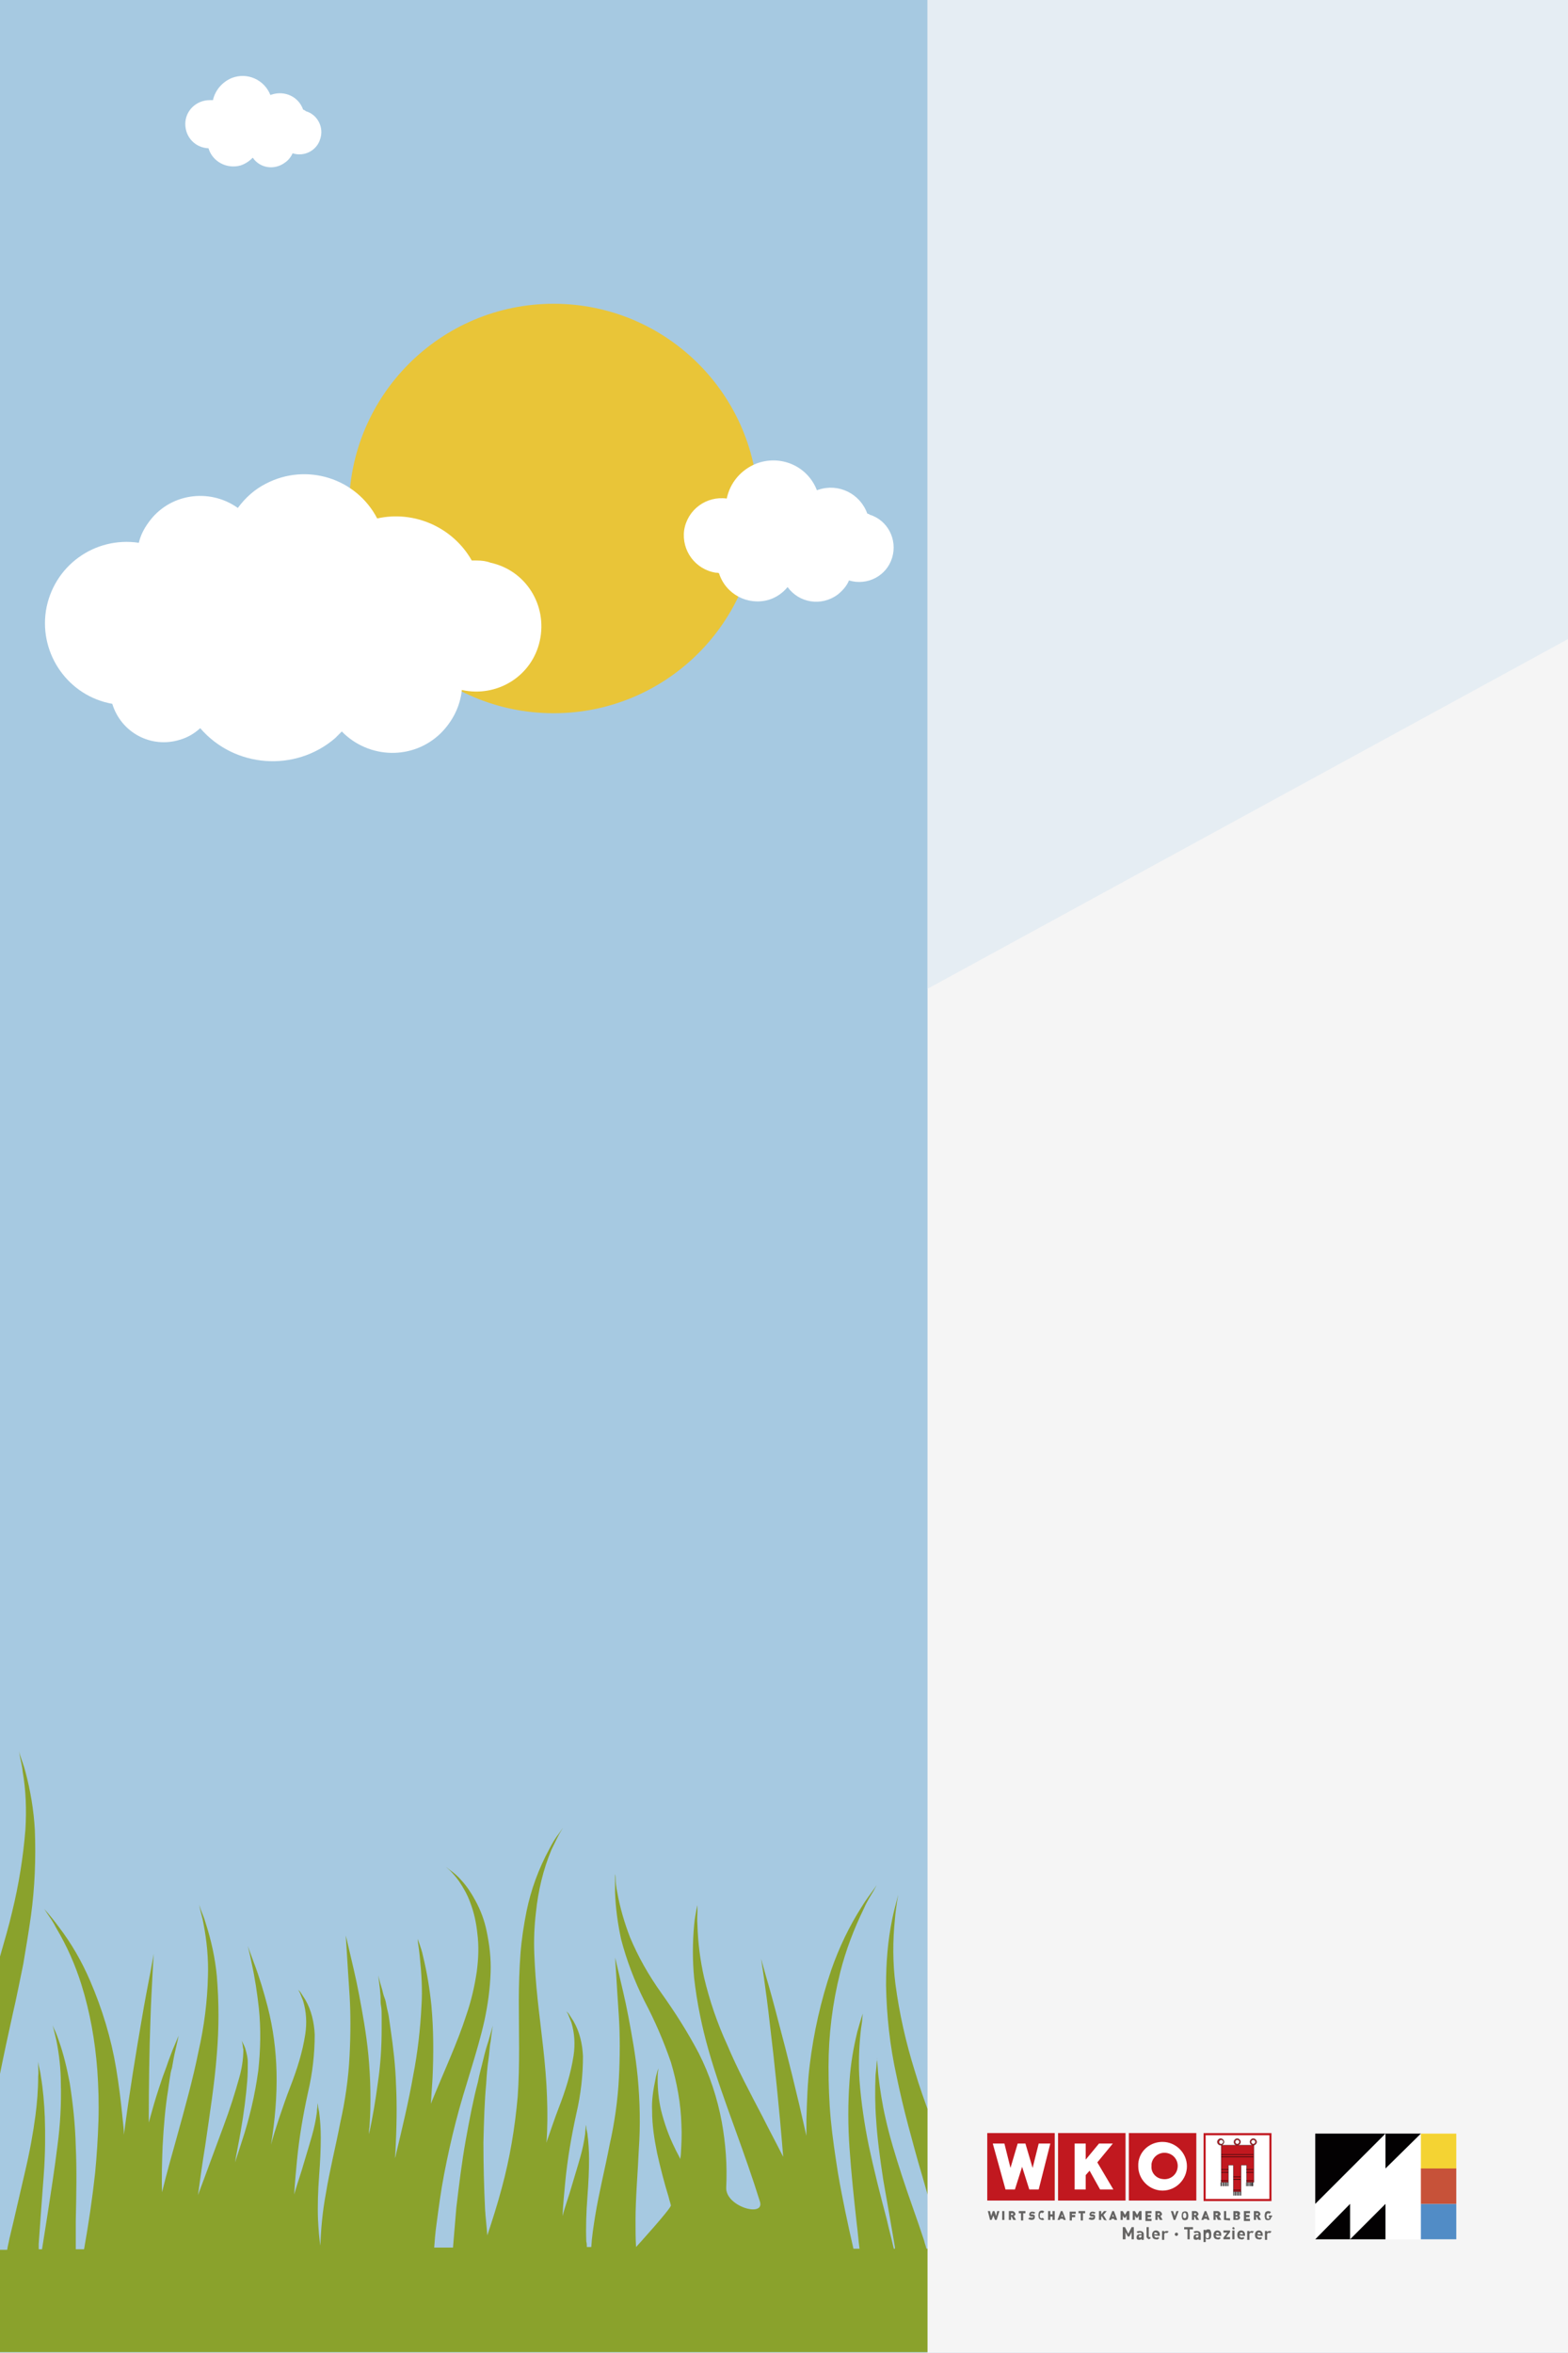 <?xml version="1.0" encoding="utf-8"?>
<!-- Generator: Adobe Illustrator 24.1.0, SVG Export Plug-In . SVG Version: 6.00 Build 0)  -->
<svg version="1.1" id="Ebene_1" xmlns="http://www.w3.org/2000/svg" xmlns:xlink="http://www.w3.org/1999/xlink" x="0px" y="0px"
	 viewBox="0 0 283.5 425.2" style="enable-background:new 0 0 283.5 425.2;" xml:space="preserve">
<style type="text/css">
	.st0{fill:#A6C9E1;}
	.st1{fill:#8AA22C;}
	.st2{fill:#F5F5F5;}
	.st3{fill:#E5EDF3;}
	.st4{fill:#E9C538;}
	.st5{fill:#FFFFFF;}
	.st6{fill:#C1181F;}
	.st7{fill:#C1181F;stroke:#C1181F;stroke-width:0.214;stroke-miterlimit:3.864;}
	.st8{fill:#FFFFFF;stroke:#C1181F;stroke-width:0.383;stroke-miterlimit:3.864;}
	.st9{fill:#030102;}
	.st10{fill:none;stroke:#FFFFFF;stroke-width:4.800000e-02;stroke-miterlimit:3.864;}
	.st11{fill:#C1181F;stroke:#030102;stroke-width:4.800000e-02;stroke-miterlimit:3.864;}
	.st12{fill:#FFFFFF;stroke:#030102;stroke-width:4.800000e-02;stroke-miterlimit:3.864;}
	.st13{fill:none;stroke:#030102;stroke-width:8.400000e-02;stroke-miterlimit:3.864;}
	.st14{fill:#656463;}
	.st15{fill:#518CC6;}
	.st16{fill:#F4D333;}
	.st17{fill:#C75239;}
</style>
<g>
	<rect y="0" class="st0" width="283.5" height="425.2"/>
	<g>
		<path class="st1" d="M2.2,345.5c-0.6,2.6-1.4,5.3-2.2,8.1v21.2c0.7-3.5,1.5-7.2,2.3-10.8c0.7-3,1.3-6.1,1.9-9c0.5-3,1-5.9,1.4-8.8
			c0.7-5.1,0.9-10.3,0.7-15.5c-0.2-3.6-0.8-7.1-1.7-10.5c-0.3-1.2-0.7-2.1-0.9-2.8l-0.3-1c0,0,0.1,0.3,0.2,1s0.4,1.6,0.5,2.8
			c0.6,3.4,0.7,6.9,0.5,10.4C4.2,335.6,3.4,340.6,2.2,345.5z"/>
		<path class="st1" d="M195.9,352.7c-1.1,0.3-2.2,0.8-3.3,1.4c-1.6,0.8-3.1,1.9-4.4,3.1c-1.7,1.5-3.1,3.3-4.3,5.2
			c-2.7,4.2-4.2,9.7-5,15.2c-0.3,2-0.5,4-0.7,5.9c0-0.2-0.1-0.3-0.1-0.5c-1.7-6.5-3.5-12.9-4.5-19.2c-0.5-3-0.7-6.1-0.7-9.2
			c0-2.8,0.3-5.6,0.9-8.4c0.5-2.4,1.3-4.7,2.3-7c0.8-1.8,1.8-3.5,2.9-5.1c0.8-1,1.6-2,2.5-3l1-1l-1.1,0.9c-1,0.9-1.9,1.8-2.7,2.8
			c-1.3,1.5-2.4,3.2-3.4,4.9c-1.3,2.2-2.3,4.6-3,7c-0.9,2.8-1.5,5.7-1.8,8.7c-0.3,3.2-0.4,6.5-0.2,9.7c0.4,6.6,1.6,13.4,2.6,19.9
			c0.8,4.9,1.4,9.9,1.9,14.7c-1-2.5-2-5-3.1-7.5c-1.2-2.9-2.3-5.7-3.4-8.5c-1.1-2.8-2.1-5.7-2.9-8.4c-1.6-5.1-2.8-10.4-3.5-15.7
			c-0.5-3.9-0.5-7.8-0.1-11.7c0.1-1.4,0.3-2.5,0.4-3.3l0.2-1.2c0,0-0.1,0.4-0.3,1.2c-0.2,0.8-0.5,1.8-0.8,3.3
			c-0.8,3.9-1.1,7.9-1.1,11.9c0.1,5.5,0.7,11,1.9,16.4c0.6,2.9,1.3,5.9,2.1,8.9c0.8,3,1.6,6,2.5,9c1.3,4.5,2.6,9,3.7,13.3h-2.9
			c-0.1-0.5-0.3-0.9-0.4-1.4c-1.3-4-2.8-8-4-11.7s-2.3-7.3-3-10.5c-0.6-2.6-1-5.2-1.3-7.8c-0.1-1-0.1-1.7-0.2-2.3s0-0.8,0-0.8
			l-0.1,0.8c0,0.5-0.1,1.3-0.2,2.3c-0.1,2.7-0.1,5.4,0.1,8c0.2,3.3,0.7,7.1,1.3,11c0.7,3.9,1.4,8,2.1,12.1c0,0.1,0,0.2,0,0.3h-0.2
			c-0.4-1.8-0.9-3.6-1.3-5.4c-1.2-4.5-2.3-8.9-3.2-13.1c-0.8-3.9-1.4-7.9-1.7-11.9c-0.2-2.9-0.1-5.8,0.2-8.7
			c0.1-1.1,0.3-1.9,0.3-2.5l0.1-0.9l-0.3,0.9c-0.2,0.6-0.4,1.4-0.7,2.4c-0.7,2.9-1.2,5.8-1.4,8.8c-0.3,4.1-0.3,8.2,0,12.3
			c0.3,4.4,0.8,9.1,1.3,13.6c0.2,1.5,0.3,3,0.5,4.5h-1.1c-1-4.4-2-9-2.8-13.7c-0.5-3.2-1-6.5-1.3-9.7c-0.3-3.2-0.4-6.4-0.4-9.5
			c0-5.7,0.7-11.4,2.1-17c1-4,2.5-7.9,4.3-11.6c0.6-1.4,1.3-2.4,1.7-3.1l0.6-1.1l-0.7,1c-0.5,0.7-1.2,1.6-2,2.9
			c-2.3,3.6-4.1,7.4-5.5,11.4c-1.9,5.6-3.2,11.4-3.9,17.2c-0.4,3.2-0.5,6.5-0.6,9.9c0,1,0,1.9,0,2.9c-1.7-7.6-3.5-14.8-5-20.4
			c-0.9-3.5-1.7-6.4-2.3-8.4l-0.9-3.2c0,0,0.2,1.2,0.5,3.3s0.7,5,1.1,8.6c0.8,6.6,1.7,15.1,2.4,23.9c-1.2-2.4-2.5-4.8-3.7-7.2
			c-2.3-4.4-4.6-8.7-6.4-13c-1.8-3.9-3.2-8-4.2-12.2c-0.7-3.1-1.1-6.2-1.2-9.4c-0.1-1.2,0-2.1,0-2.7l0-1l-0.2,0.9
			c-0.1,0.6-0.3,1.5-0.4,2.7c-0.3,3.2-0.3,6.4,0,9.6c0.5,4.4,1.4,8.8,2.6,13c1.3,4.6,3,9.3,4.7,14s3.3,9.2,4.6,13.4
			c0.9,2.9-6.3,0.9-6.1-2.6c0.2-4-0.1-7.9-0.8-11.8c-0.8-4.3-2.2-8.6-4.2-12.5c-2-3.8-4.3-7.4-6.8-10.9c-2.2-3.1-4.1-6.4-5.6-10
			c-1-2.6-1.8-5.3-2.3-8.1c-0.2-1-0.3-1.8-0.3-2.4s-0.1-0.9-0.1-0.9s0,0.3,0,0.9s0,1.4,0,2.4c0.1,2.9,0.5,5.7,1.1,8.5
			c1,3.8,2.4,7.5,4.2,11.1c1.9,3.6,3.5,7.3,4.8,11.1c1.1,3.7,1.8,7.5,1.9,11.3c0.1,1.8,0,3.5-0.1,5.3c0,0.3-0.1,0.6-0.1,0.9
			c-0.3-0.7-0.7-1.3-1-2c-1.1-2.2-1.9-4.5-2.5-6.9c-0.4-1.8-0.6-3.7-0.6-5.5c0-0.5,0-1.1,0.1-1.6c0-0.4,0.1-0.6,0.1-0.6l-0.2,0.6
			c-0.1,0.4-0.3,0.9-0.4,1.6c-0.4,1.9-0.7,3.8-0.6,5.7c0,2.6,0.4,5.1,0.9,7.6c0.6,2.7,1.3,5.4,2.1,8c0.1,0.5,0.3,1,0.4,1.5
			c-0.2,0.8-6.3,7.5-6.3,7.5c-0.1-1.5-0.1-3.1-0.1-4.8c0-4,0.4-8.4,0.6-12.9c0.3-4.3,0.2-8.7-0.2-13c-0.4-4.1-1.1-7.8-1.7-11
			s-1.3-5.9-1.7-7.7s-0.7-2.9-0.7-2.9s0.1,1.1,0.2,3s0.3,4.6,0.5,7.8s0.2,7,0,10.9c-0.2,4.1-0.8,8.2-1.7,12.2
			c-0.8,4.2-1.9,8.5-2.6,12.8c-0.3,1.9-0.6,3.8-0.7,5.6h-0.8c0-0.3,0-0.7-0.1-1c-0.1-2.7,0-5.3,0.2-8c0.2-2.6,0.3-4.9,0.3-6.9
			c0-1.5-0.1-3.1-0.3-4.6c-0.1-0.5-0.2-0.9-0.2-1.2l-0.1-0.4l0,0.4c0,0.3-0.1,0.7-0.1,1.2c-0.2,1.5-0.5,2.9-0.9,4.3
			c-0.5,1.8-1.2,4-1.9,6.4c-0.4,1.3-0.9,2.7-1.3,4.2c0.1-2,0.3-4.1,0.5-6.2c0.4-4.1,1.1-8.2,2-12.3c0.8-3.4,1.2-6.9,1.2-10.4
			c-0.1-2.2-0.6-4.4-1.7-6.3c-0.3-0.5-0.6-0.9-0.9-1.4l-0.4-0.4l0.3,0.5c0.2,0.5,0.4,1,0.6,1.5c0.6,2,0.7,4,0.4,6
			c-0.5,3.3-1.5,6.4-2.7,9.5c-0.7,1.8-1.4,3.9-2.1,5.9c0,0.1-0.1,0.3-0.1,0.4c0.2-2.8,0.2-5.5,0.1-8.3c-0.2-6.1-1.1-12-1.7-17.7
			c-0.3-2.8-0.5-5.6-0.6-8.2c-0.1-2.5,0-5,0.3-7.5c0.4-3.9,1.3-7.7,2.8-11.3c0.5-1,1-2.1,1.5-3l0.6-1l-0.7,1
			c-0.7,0.9-1.3,1.9-1.8,2.9c-1.9,3.5-3.3,7.3-4.1,11.2c-0.5,2.5-0.9,5.1-1.1,7.7c-0.2,2.7-0.3,5.6-0.3,8.4c0,5.8,0.2,11.7-0.2,17.4
			c-0.5,5.6-1.4,11.1-2.9,16.6c-0.8,3-1.7,5.8-2.6,8.5c-0.1-1.6-0.3-3.1-0.4-4.7c-0.2-4.1-0.3-8.2-0.3-12.1
			c0.1-3.9,0.2-7.5,0.5-10.6c0.1-1.6,0.2-3,0.4-4.3s0.2-2.4,0.4-3.3c0.2-1.8,0.4-2.9,0.4-2.9l-0.8,2.8c-0.3,0.9-0.6,1.9-0.9,3.2
			s-0.7,2.6-1,4.2c-0.8,3-1.5,6.6-2.2,10.5c-0.7,3.9-1.2,8-1.7,12.2c-0.2,2.4-0.4,4.8-0.6,7.2h-3.4c0.1-1.3,0.2-2.7,0.4-4.1
			c0.4-3,0.8-6.1,1.4-9.2c0.6-3.1,1.3-6.3,2.1-9.4c1.6-6.3,3.9-12.5,5.2-18.4c0.6-2.8,1-5.7,1.1-8.6c0.1-2.5-0.2-5-0.7-7.4
			c-0.4-2-1.1-3.9-2.1-5.7c-0.7-1.3-1.5-2.5-2.5-3.6c-0.6-0.7-1.3-1.3-2-1.8l-0.8-0.6l0.7,0.6c0.6,0.6,1.2,1.3,1.7,2
			c0.8,1.2,1.5,2.4,2,3.8c0.7,1.8,1.1,3.7,1.3,5.6c0.3,2.3,0.2,4.6-0.1,6.9c-0.4,2.7-1,5.3-1.9,7.9c-1.6,5-4.1,10.3-6.4,16
			c0.1-1.6,0.2-3.1,0.3-4.6c0.2-4.4,0.2-8.7-0.2-13.1c-0.3-3-0.8-6-1.5-8.9c-0.2-1-0.5-1.8-0.7-2.4l-0.3-0.8l0.1,0.9
			c0.1,0.6,0.2,1.4,0.3,2.4c0.3,2.9,0.5,5.9,0.3,8.8c-0.2,4.2-0.7,8.5-1.5,12.6c-0.8,4.6-2,9.6-3.2,14.6c0,0.1-0.1,0.2-0.1,0.4
			c0-0.4,0.1-0.9,0.1-1.3c0.2-4.1,0.3-8.2,0.1-12c-0.1-3.4-0.5-6.8-1-10.2l-0.3-2.1c-0.1-0.7-0.3-1.3-0.4-1.9
			c-0.1-0.6-0.2-1.1-0.4-1.6s-0.3-1-0.4-1.4c-0.5-1.6-0.7-2.6-0.7-2.6s0.1,1,0.3,2.6c0,0.4,0.1,0.9,0.1,1.4s0,1.1,0.1,1.6
			s0.1,1.2,0.1,1.9c0,0.7,0,1.4,0,2.1c0,3.3-0.2,6.6-0.7,9.9c-0.4,3-0.9,6.1-1.6,9.2c0-0.4,0-0.8,0.1-1.3c0.3-4.3,0.2-8.7-0.2-13
			c-0.4-4.1-1.1-7.8-1.7-11s-1.3-5.9-1.7-7.7s-0.7-2.9-0.7-2.9s0.1,1.1,0.2,3s0.3,4.6,0.5,7.8s0.2,6.9,0,10.9
			c-0.2,4.1-0.8,8.2-1.7,12.2c-0.8,4.2-1.9,8.5-2.6,12.8c-0.6,3.2-0.9,6.5-1,9.8H58c-0.3-1.7-0.4-3.4-0.5-5.1c-0.1-2.7,0-5.3,0.2-8
			c0.2-2.6,0.3-4.9,0.3-6.9c0-1.5-0.1-3.1-0.3-4.6c-0.1-0.5-0.2-0.9-0.2-1.2l-0.1-0.4l0,0.4c0,0.3-0.1,0.7-0.1,1.2
			c-0.2,1.5-0.5,2.9-0.9,4.3c-0.5,1.8-1.2,4-1.9,6.4c-0.4,1.3-0.9,2.7-1.3,4.2c0.1-2,0.3-4.1,0.5-6.2c0.4-4.1,1.1-8.2,2-12.3
			c0.8-3.4,1.2-6.9,1.2-10.4c-0.1-2.2-0.6-4.4-1.7-6.3c-0.3-0.5-0.6-0.9-0.9-1.4l-0.4-0.4l0.3,0.5c0.2,0.5,0.4,1,0.6,1.5
			c0.6,2,0.7,4,0.4,6c-0.5,3.3-1.5,6.4-2.7,9.5c-0.7,1.8-1.4,3.8-2.1,5.9c-0.5,1.5-1,3.1-1.4,4.6c0.7-4.3,1.1-8.7,1-13.1
			c-0.1-4-0.6-7.9-1.6-11.8c-0.7-2.7-1.5-5.4-2.5-8c-0.7-1.9-1.1-3-1.1-3s0.3,1.1,0.7,3.1c0.6,2.7,1,5.4,1.3,8.1
			c0.4,3.8,0.3,7.6-0.1,11.3c-0.6,4.4-1.6,8.7-3,12.9c-0.4,1.2-0.8,2.5-1.2,3.7c0.3-1.9,0.7-3.7,1-5.5c0.6-3.4,1-6.6,1.2-9.2
			c0.1-1.1,0.1-2.3,0.1-3.4c0-0.8-0.2-1.6-0.4-2.3c-0.1-0.4-0.3-0.8-0.5-1.2c-0.1-0.2-0.2-0.4-0.2-0.4l0.1,0.4
			c0.1,0.4,0.1,0.8,0.2,1.2c0,1.8-0.3,3.6-0.8,5.3c-0.7,2.5-1.6,5.4-2.8,8.6s-2.4,6.5-3.7,10c-0.3,0.8-0.6,1.6-0.9,2.4
			c0.4-2.9,0.8-5.9,1.3-8.9c0.8-5.6,1.7-11.2,2.1-16.5c0.4-4.7,0.4-9.5,0-14.2c-0.3-3.2-1-6.4-2-9.5c-0.3-1.1-0.7-1.9-0.9-2.5
			l-0.3-0.9l0.2,0.9c0.1,0.6,0.4,1.4,0.6,2.6c0.6,3.1,0.9,6.3,0.8,9.4c-0.1,4.6-0.7,9.2-1.7,13.6c-1,5-2.5,10.4-4,15.8
			c-0.9,3.2-1.8,6.4-2.6,9.7c-0.1-2.8,0-5.6,0.1-8.3c0.2-3.7,0.5-7.2,1-10.2c0.1-0.7,0.2-1.5,0.3-2.1c0.1-0.7,0.2-1.3,0.4-1.9
			c0.2-1.2,0.4-2.3,0.6-3.1c0.4-1.7,0.6-2.7,0.6-2.7l-1.1,2.6c-0.3,0.8-0.7,1.8-1.1,3l-0.7,1.9l-0.7,2.1c-0.6,1.8-1.2,3.9-1.8,6.1
			c0-6.8,0.1-13.2,0.3-18.4c0.1-3.6,0.3-6.7,0.4-8.8s0.2-3.3,0.2-3.3l-0.6,3.3c-0.4,2.1-1,5.1-1.6,8.7c-1,5.8-2.2,13.1-3.2,20.7
			c0-0.9-0.1-1.7-0.2-2.6c-0.3-3.2-0.7-6.4-1.2-9.4c-0.9-5.4-2.5-10.7-4.7-15.8c-1.5-3.5-3.4-6.8-5.7-9.8c-0.8-1.1-1.5-1.9-1.9-2.4
			l-0.7-0.8l0.6,0.9c0.4,0.6,1,1.4,1.6,2.6c1.9,3.2,3.4,6.6,4.5,10.1c1.6,5.1,2.5,10.3,2.9,15.6c0.2,2.9,0.3,6,0.2,9.1
			c-0.1,3.1-0.3,6.3-0.6,9.4c-0.5,4.6-1.2,9.3-2,13.8h-1.5c0-1.7,0-3.4,0-5.1c0.1-4.6,0.2-9.2,0-13.5c-0.1-3.9-0.5-7.7-1.1-11.5
			c-0.5-2.6-1.1-5.2-2-7.7c-0.3-0.9-0.6-1.6-0.8-2l-0.3-0.7c0,0,0.1,0.3,0.2,0.7s0.3,1.2,0.5,2.1c0.5,2.5,0.8,5.1,0.8,7.7
			c0.1,3.7-0.1,7.5-0.6,11.2c-0.5,4.1-1.2,8.6-1.9,13.1c-0.3,1.9-0.6,3.8-0.9,5.7H7c0-0.3,0-0.7,0-1c0.3-4.2,0.6-8.4,0.9-12.3
			s0.3-7.6,0.2-10.6c-0.1-2.4-0.3-4.9-0.7-7.3c-0.1-0.9-0.3-1.5-0.4-2l-0.1-0.7c0,0,0,0.2,0,0.7s0.1,1.1,0,2c0,2.4-0.2,4.8-0.5,7.1
			c-0.4,3-1,6.4-1.9,10.2c-0.9,3.8-1.8,7.9-2.8,12c-0.1,0.6-0.3,1.3-0.4,2H0v18.5h183.4c-0.1-12.6-0.3-25.2-0.6-30.1
			c-0.4-5.7-0.7-11.3-0.5-16.7c0.1-2.6,0.3-5.2,0.8-7.8c0.5-2.4,1.2-4.7,2.3-6.9c0.9-1.9,2.1-3.7,3.6-5.4c1.2-1.3,2.5-2.4,3.9-3.4
			c1-0.6,2-1.2,3.1-1.6l1.2-0.4L195.9,352.7z"/>
	</g>
	<rect x="167.7" y="0" class="st2" width="115.8" height="425.2"/>
	<polygon class="st3" points="167.7,178.7 283.5,115.5 283.5,0 167.7,0 	"/>
	<circle class="st4" cx="100.1" cy="91.9" r="37"/>
	<path class="st5" d="M86.2,101.3c-0.3,0-0.6,0-0.9,0c-3.4-6-10.4-9.1-17.1-7.6c-3.8-7.3-12.8-10.1-20.1-6.3c-2,1-3.7,2.5-5.1,4.4
		c-5.2-3.7-12.5-2.6-16.2,2.7c-0.8,1.1-1.4,2.3-1.7,3.6c-8-1.2-15.5,4.2-16.8,12.3c-1.2,7.9,4.1,15.4,12,16.8
		c1.6,5.2,7,8.1,12.2,6.5c1.4-0.4,2.6-1.1,3.7-2.1c6.2,7.2,17.2,8,24.4,1.8c0.4-0.4,0.8-0.8,1.2-1.2c4.9,5,12.9,5.2,17.9,0.3
		c2.1-2.1,3.5-4.8,3.8-7.8c6.4,1.4,12.7-2.5,14.1-8.9s-2.5-12.7-8.9-14.1C87.9,101.4,87.1,101.3,86.2,101.3L86.2,101.3z"/>
	<g>
		<path class="st6" d="M204.1,385.5h12.2v12.2h-12.2V385.5z M191.3,385.5h12.2v12.2h-12.2L191.3,385.5L191.3,385.5z"/>
		<path class="st5" d="M201.3,395.7l-2.9-4.9l2.8-3.4h-2.5l-2.4,2.9v-2.9h-2v8.3h2v-2.6l0.7-0.8l1.9,3.4L201.3,395.7z"/>
		<path class="st6" d="M178.5,385.5h12.2v12.2h-12.2V385.5z"/>
		<path class="st5" d="M189.9,387.4h-2.1l-1.1,4.4l-1.3-4.4h-1.4l-1.3,4.4l-1.1-4.4h-2.1l2.3,8.3h1.7l1.3-4.1l1.3,4.1h1.7
			L189.9,387.4L189.9,387.4z M210.2,387.1c2.4,0,4.4,2,4.4,4.4c0,2.4-2,4.4-4.4,4.4c-2.4,0-4.4-2-4.4-4.4c0,0,0,0,0,0
			c-0.1-2.4,1.8-4.3,4.2-4.4C210.1,387.1,210.2,387.1,210.2,387.1L210.2,387.1z M210.2,393.7c1.2,0.2,2.4-0.6,2.6-1.9
			c0.2-1.2-0.6-2.4-1.9-2.6c-1.2-0.2-2.4,0.6-2.6,1.9c0,0.1,0,0.2,0,0.4C208.2,392.6,209.1,393.6,210.2,393.7
			C210.2,393.7,210.2,393.7,210.2,393.7z"/>
		<path class="st7" d="M210.2,393.7c1.2,0.2,2.4-0.6,2.6-1.9c0.2-1.2-0.6-2.4-1.9-2.6c-1.2-0.2-2.4,0.6-2.6,1.9c0,0.1,0,0.2,0,0.4
			C208.2,392.6,209.1,393.6,210.2,393.7C210.2,393.7,210.2,393.7,210.2,393.7z"/>
		<path class="st8" d="M217.8,385.7h11.9v11.9h-11.9V385.7z"/>
		<path class="st9" d="M224.2,396.1h0.2v0.7h-0.2V396.1z"/>
		<path class="st10" d="M224.3,396.1C224.3,396.1,224.3,396.1,224.3,396.1c0,0.1,0,0.1,0,0.2c0,0,0,0.1,0,0.1c0,0,0,0.1,0,0.1
			c0,0.1,0,0.1,0,0.2c0,0,0,0.1,0,0.1c0,0,0,0.1,0,0.1"/>
		<path class="st9" d="M223,396.1h0.2v0.7H223V396.1z"/>
		<path class="st10" d="M223.1,396.1C223.1,396.1,223.1,396.1,223.1,396.1c0,0.1,0,0.1,0,0.2c0,0,0,0.1,0,0.1c0,0,0,0.1,0,0.1
			c0,0.1,0,0.1,0,0.2c0,0,0,0.1,0,0.1c0,0,0,0.1,0,0.1"/>
		<path class="st9" d="M223.6,396.1h0.2v0.7h-0.2V396.1z"/>
		<path class="st10" d="M223.7,396.1C223.7,396.1,223.7,396.1,223.7,396.1c0,0.1,0,0.1,0,0.2c0,0,0,0.1,0,0.1c0,0,0,0.1,0,0.1
			c0,0.1,0,0.1,0,0.2c0,0,0,0.1,0,0.1c0,0,0,0.1,0,0.1"/>
		<path class="st9" d="M223.3,396.1h0.2v0.7h-0.2V396.1z"/>
		<path class="st10" d="M223.4,396.1C223.4,396.1,223.4,396.1,223.4,396.1c0,0.1,0,0.1,0,0.2c0,0,0,0.1,0,0.1c0,0,0,0.1,0,0.1
			c0,0.1,0,0.1,0,0.2c0,0,0,0.1,0,0.1c0,0,0,0.1,0,0.1"/>
		<path class="st9" d="M223.9,396.1h0.2v0.7h-0.2V396.1z"/>
		<path class="st10" d="M224,396.1C224,396.1,224,396.1,224,396.1c0,0.1,0,0.1,0,0.2c0,0,0,0.1,0,0.1c0,0,0,0.1,0,0.1
			c0,0.1,0,0.1,0,0.2c0,0,0,0.1,0,0.1c0,0,0,0.1,0,0.1"/>
		<path class="st9" d="M226.4,394.4h0.2v0.7h-0.2V394.4z"/>
		<path class="st10" d="M226.5,394.4c0,0.1,0,0.1,0,0.2c0,0,0,0.1,0,0.1c0,0,0,0.1,0,0.1c0,0.1,0,0.1,0,0.2c0,0,0,0.1,0,0.1
			c0,0,0,0.1,0,0.1"/>
		<path class="st9" d="M225.3,394.4h0.2v0.7h-0.2V394.4z"/>
		<path class="st10" d="M225.4,394.4c0,0.1,0,0.1,0,0.2c0,0,0,0.1,0,0.1c0,0,0,0.1,0,0.1c0,0.1,0,0.1,0,0.2c0,0.1,0,0.1,0,0.2"/>
		<path class="st9" d="M225.9,394.4h0.2v0.7h-0.2V394.4z"/>
		<path class="st10" d="M226,394.4C226,394.4,226,394.5,226,394.4c0,0.1,0,0.1,0,0.2c0,0,0,0.1,0,0.1c0,0,0,0.1,0,0.1
			c0,0.1,0,0.1,0,0.2c0,0,0,0.1,0,0.1c0,0,0,0.1,0,0.1"/>
		<path class="st9" d="M225.6,394.4h0.2v0.7h-0.2V394.4z"/>
		<path class="st10" d="M225.7,394.4c0,0.1,0,0.1,0,0.2c0,0,0,0.1,0,0.1c0,0,0,0.1,0,0.1c0,0.1,0,0.1,0,0.2c0,0.1,0,0.1,0,0.2"/>
		<path class="st9" d="M226.2,394.4h0.2v0.7h-0.2V394.4z"/>
		<path class="st10" d="M226.2,394.4C226.3,394.4,226.3,394.5,226.2,394.4c0,0.1,0,0.1,0,0.2c0,0,0,0.1,0,0.1c0,0,0,0.1,0,0.1
			c0,0.1,0,0.1,0,0.2c0,0.1,0,0.1,0,0.2"/>
		<path class="st9" d="M221.9,394.4h0.2v0.7h-0.2V394.4z"/>
		<path class="st10" d="M222,394.4c0,0.1,0,0.1,0,0.2c0,0,0,0.1,0,0.1c0,0,0,0.1,0,0.1c0,0.1,0,0.1,0,0.2c0,0.1,0,0.1,0,0.2"/>
		<path class="st9" d="M220.7,394.4h0.2v0.7h-0.2V394.4z"/>
		<path class="st10" d="M220.8,394.4c0,0.1,0,0.1,0,0.2c0,0,0,0.1,0,0.1c0,0,0,0.1,0,0.1c0,0.1,0,0.1,0,0.2c0,0,0,0.1,0,0.1
			c0,0,0,0.1,0,0.1"/>
		<path class="st9" d="M221.3,394.4h0.2v0.7h-0.2V394.4z"/>
		<path class="st10" d="M221.4,394.4c0,0.1,0,0.1,0,0.2c0,0,0,0.1,0,0.1c0,0,0,0.1,0,0.1c0,0.1,0,0.1,0,0.2c0,0.1,0,0.1,0,0.2"/>
		<path class="st9" d="M221,394.4h0.2v0.7H221V394.4z"/>
		<path class="st10" d="M221.1,394.4c0,0.1,0,0.1,0,0.2c0,0,0,0.1,0,0.1c0,0,0,0.1,0,0.1c0,0.1,0,0.1,0,0.2c0,0,0,0.1,0,0.1
			c0,0,0,0.1,0,0.1"/>
		<path class="st9" d="M221.6,394.4h0.2v0.7h-0.2V394.4z"/>
		<path class="st10" d="M221.7,394.4c0,0.1,0,0.1,0,0.2c0,0,0,0.1,0,0.1c0,0,0,0.1,0,0.1c0,0.1,0,0.1,0,0.2c0,0,0,0.1,0,0.1
			c0,0,0,0.1,0,0.1"/>
		<path class="st11" d="M222.1,391.3v3.1h-1.3v-6.7h5.9v6.7h-1.3v-3.1h-1v4.8H223v-4.8H222.1z M220.1,387.1c0-0.3,0.3-0.6,0.6-0.6
			c0.3,0,0.6,0.3,0.6,0.6c0,0.3-0.3,0.6-0.6,0.6c0,0,0,0,0,0C220.4,387.7,220.1,387.4,220.1,387.1L220.1,387.1z"/>
		<path class="st12" d="M220.4,387.1c0-0.2,0.2-0.4,0.4-0.4s0.4,0.2,0.4,0.4s-0.2,0.4-0.4,0.4C220.5,387.5,220.4,387.3,220.4,387.1z
			"/>
		<path class="st11" d="M226,387.1c0-0.3,0.3-0.6,0.6-0.6s0.6,0.3,0.6,0.6c0,0.3-0.3,0.6-0.6,0.6h0C226.3,387.7,226,387.4,226,387.1
			z"/>
		<path class="st12" d="M226.2,387.1c0-0.2,0.2-0.4,0.4-0.4s0.4,0.2,0.4,0.4s-0.2,0.4-0.4,0.4S226.2,387.3,226.2,387.1L226.2,387.1z
			"/>
		<path class="st11" d="M223.1,387.1c0-0.3,0.3-0.6,0.6-0.6c0.3,0,0.6,0.3,0.6,0.6c0,0.3-0.3,0.6-0.6,0.6c0,0,0,0,0,0
			C223.3,387.7,223.1,387.4,223.1,387.1z"/>
		<path class="st12" d="M223.3,387.1c0-0.2,0.2-0.4,0.4-0.4s0.4,0.2,0.4,0.4s-0.2,0.4-0.4,0.4S223.3,387.3,223.3,387.1L223.3,387.1z
			"/>
		<path class="st13" d="M220.8,389.4h5.8 M220.8,389.8h5.8 M220.8,392.1h1.3 M220.8,392.6h1.3 M225.3,392.1h1.3 M225.3,392.6h1.3
			 M223,393.4h1.3 M223,393.9h1.3 M220.7,394.1h1.3 M225.3,394.1h1.3 M223,395.8h1.3"/>
		<path class="st14" d="M180.2,401.2h-0.3l-0.3-0.8l-0.3,0.8H179l-0.4-1.6h0.4l0.2,0.9l0.3-0.9h0.3l0.3,0.9l0.2-0.9h0.4L180.2,401.2
			z M181.2,401.2v-1.6h0.4v1.6H181.2z M183.2,401.2l-0.3-0.6h-0.1v0.6h-0.4v-1.6h0.6c0.3,0,0.5,0.2,0.6,0.5c0,0,0,0,0,0
			c0,0.2-0.1,0.3-0.3,0.4l0.4,0.7L183.2,401.2z M183,400h-0.2v0.3h0.2c0.1,0,0.2-0.1,0.2-0.2S183.1,400,183,400
			C183,400,183,400,183,400z M185,400v1.3h-0.4V400h-0.4v-0.4h1.2v0.4H185z M186.5,401.2c-0.2,0-0.5-0.1-0.6-0.2l0.3-0.3
			c0.1,0.1,0.2,0.1,0.4,0.1c0.2,0,0.2-0.1,0.2-0.1c0,0,0-0.1,0-0.1c0,0-0.1,0-0.1,0l-0.2,0c-0.1,0-0.2-0.1-0.3-0.1
			c-0.1-0.1-0.1-0.2-0.1-0.3c0-0.3,0.2-0.5,0.5-0.5c0,0,0,0,0.1,0c0.2,0,0.4,0.1,0.5,0.2l-0.3,0.2c-0.1-0.1-0.2-0.1-0.3-0.1
			c-0.1,0-0.2,0.1-0.2,0.1c0,0,0,0.1,0,0.1c0,0,0.1,0,0.1,0l0.2,0c0.1,0,0.2,0.1,0.3,0.1c0.1,0.1,0.1,0.2,0.1,0.4
			C187.1,401.1,186.8,401.2,186.5,401.2L186.5,401.2z M188.4,401.2c-0.2,0-0.3-0.1-0.5-0.2c-0.2-0.4-0.2-0.9,0-1.3
			c0.1-0.1,0.3-0.2,0.5-0.2c0.2,0,0.3,0.1,0.4,0.2l-0.3,0.3c0-0.1-0.1-0.1-0.2-0.1c-0.1,0-0.1,0-0.2,0.1c0,0-0.1,0.1-0.1,0.4
			s0,0.4,0.1,0.4c0,0,0.1,0.1,0.2,0.1c0.1,0,0.1,0,0.2-0.1l0.3,0.3C188.7,401.2,188.5,401.3,188.4,401.2L188.4,401.2z M190.3,401.2
			v-0.6h-0.4v0.6h-0.4v-1.6h0.4v0.6h0.4v-0.6h0.4v1.6H190.3z M192.3,401.2l-0.1-0.2h-0.5l-0.1,0.2h-0.4l0.6-1.6h0.3l0.6,1.6H192.3z
			 M192,400.2l-0.1,0.4h0.3L192,400.2L192,400.2z M193.8,400v0.3h0.6v0.4h-0.6v0.6h-0.4v-1.6h1.1v0.4H193.8z M195.8,400v1.3h-0.4
			V400H195v-0.4h1.2v0.4H195.8z M197.4,401.2c-0.2,0-0.5-0.1-0.6-0.2l0.3-0.3c0.1,0.1,0.2,0.1,0.4,0.1c0.2,0,0.2-0.1,0.2-0.1
			c0,0,0-0.1,0-0.1c0,0-0.1,0-0.1,0l-0.2,0c-0.1,0-0.2-0.1-0.3-0.1c-0.1-0.1-0.1-0.2-0.1-0.3c0-0.3,0.2-0.5,0.5-0.5c0,0,0,0,0.1,0
			c0.2,0,0.4,0.1,0.5,0.2l-0.3,0.2c-0.1-0.1-0.2-0.1-0.3-0.1c-0.1,0-0.2,0.1-0.2,0.1c0,0,0,0.1,0,0.1c0,0,0.1,0,0.1,0l0.2,0
			c0.1,0,0.2,0.1,0.3,0.1c0.1,0.1,0.1,0.2,0.1,0.4C198,401.1,197.7,401.2,197.4,401.2L197.4,401.2z M199.6,401.2l-0.4-0.7l-0.1,0.2
			v0.5h-0.4v-1.6h0.4v0.6l0.5-0.6h0.5l-0.6,0.7l0.6,1L199.6,401.2z M201.5,401.2l-0.1-0.2H201l-0.1,0.2h-0.4l0.6-1.6h0.3l0.6,1.6
			H201.5z M201.2,400.2l-0.1,0.4h0.3L201.2,400.2z M203.7,401.2v-0.8l-0.2,0.4h-0.3l-0.2-0.4v0.8h-0.4v-1.6h0.4l0.4,0.7l0.4-0.7h0.4
			v1.6H203.7z M205.9,401.2v-0.8l-0.2,0.4h-0.3l-0.2-0.4v0.8h-0.4v-1.6h0.4l0.4,0.7l0.4-0.7h0.4v1.6H205.9z M207.1,401.2v-1.6h1.1
			v0.4h-0.7v0.3h0.6v0.4h-0.6v0.3h0.7v0.4H207.1z M209.7,401.2l-0.3-0.6h-0.1v0.6h-0.4v-1.6h0.6c0.3,0,0.5,0.2,0.6,0.5c0,0,0,0,0,0
			c0,0.2-0.1,0.3-0.3,0.4l0.4,0.7L209.7,401.2z M209.5,400h-0.2v0.3h0.2c0.1,0,0.2-0.1,0.2-0.2S209.6,400,209.5,400
			C209.5,400,209.5,400,209.5,400z M212.5,401.2h-0.3l-0.5-1.6h0.4l0.3,0.9l0.3-0.9h0.4L212.5,401.2L212.5,401.2z M214.7,401.1
			c-0.3,0.2-0.7,0.2-0.9,0c-0.2-0.4-0.2-0.9,0-1.3c0.3-0.2,0.7-0.2,0.9,0C214.9,400.2,214.9,400.7,214.7,401.1z M214.4,400
			c0,0-0.1-0.1-0.2-0.1c-0.1,0-0.1,0-0.2,0.1c0,0-0.1,0.1-0.1,0.4s0,0.3,0.1,0.4c0,0,0.1,0.1,0.2,0.1c0.1,0,0.1,0,0.2-0.1
			c0,0,0.1-0.1,0.1-0.4S214.4,400.1,214.4,400L214.4,400z M216.3,401.2l-0.3-0.6h-0.1v0.6h-0.4v-1.6h0.6c0.3,0,0.5,0.2,0.6,0.5
			c0,0,0,0,0,0c0,0.2-0.1,0.3-0.3,0.4l0.4,0.7L216.3,401.2z M216.1,400h-0.2v0.3h0.2c0.1,0,0.2-0.1,0.2-0.2S216.3,400,216.1,400
			C216.2,400,216.2,400,216.1,400z M218.3,401.2l-0.1-0.2h-0.5l-0.1,0.2h-0.4l0.6-1.6h0.3l0.6,1.6H218.3z M218,400.2l-0.1,0.4h0.3
			L218,400.2z M220.2,401.2l-0.3-0.6h-0.1v0.6h-0.4v-1.6h0.7c0.3,0,0.5,0.2,0.6,0.5c0,0,0,0,0,0c0,0.2-0.1,0.3-0.3,0.4l0.4,0.7
			L220.2,401.2z M220,400h-0.2v0.3h0.2c0.1,0,0.2-0.1,0.2-0.2S220.1,400,220,400C220,400,220,400,220,400z M221.3,401.2v-1.6h0.4
			v1.3h0.7v0.4L221.3,401.2z M223.7,401.2H223v-1.6h0.7c0.2,0,0.5,0.1,0.5,0.4c0,0,0,0.1,0,0.1c0,0.1-0.1,0.3-0.2,0.3
			c0.1,0.1,0.2,0.2,0.2,0.4C224.2,401,224,401.2,223.7,401.2C223.7,401.2,223.7,401.2,223.7,401.2L223.7,401.2z M223.6,400h-0.2v0.3
			h0.2c0.1,0,0.1,0,0.1-0.1S223.7,400,223.6,400C223.7,400,223.6,400,223.6,400z M223.7,400.6h-0.3v0.3h0.3c0.1,0,0.1,0,0.1-0.1
			c0,0,0,0,0,0C223.8,400.7,223.8,400.6,223.7,400.6C223.7,400.6,223.7,400.6,223.7,400.6L223.7,400.6z M224.9,401.2v-1.6h1.1v0.4
			h-0.7v0.3h0.6v0.4h-0.6v0.3h0.7v0.4H224.9z M227.5,401.2l-0.3-0.6h-0.1v0.6h-0.4v-1.6h0.6c0.3,0,0.5,0.2,0.6,0.5c0,0,0,0,0,0
			c0,0.2-0.1,0.3-0.3,0.4l0.4,0.7L227.5,401.2z M227.3,400h-0.2v0.3h0.2c0.1,0,0.2-0.1,0.2-0.2S227.5,400,227.3,400
			C227.4,400,227.4,400,227.3,400z M229.7,401.1c-0.3,0.2-0.7,0.2-0.9,0c-0.2-0.4-0.2-0.9,0-1.3c0.1-0.1,0.3-0.2,0.5-0.2
			c0.2,0,0.4,0.1,0.5,0.2l-0.3,0.3c-0.1-0.1-0.1-0.1-0.2-0.1c-0.1,0-0.1,0-0.2,0.1c0,0-0.1,0.1-0.1,0.4s0,0.4,0.1,0.4
			c0,0,0.1,0.1,0.2,0.1c0.1,0,0.1,0,0.2-0.1c0-0.1,0.1-0.1,0.1-0.2v0h-0.2v-0.3h0.6v0.2C229.8,400.7,229.8,400.9,229.7,401.1
			L229.7,401.1z"/>
		<path class="st14" d="M204.6,404.7v-1.3l-0.4,0.8h-0.3l-0.4-0.8v1.3H203v-2.2h0.4l0.6,1.2l0.6-1.2h0.4v2.2H204.6z M206.4,404.7
			v-0.1c-0.1,0.1-0.2,0.2-0.4,0.2c-0.1,0-0.3,0-0.4-0.1c-0.1-0.1-0.1-0.2-0.1-0.4c0-0.3,0.2-0.5,0.5-0.5h0.4v-0.1
			c0-0.2-0.1-0.2-0.3-0.2c-0.1,0-0.2,0-0.3,0.1l-0.3-0.2c0.1-0.2,0.4-0.2,0.6-0.2c0.4,0,0.7,0.2,0.7,0.6v1H206.4z M206.4,404h-0.3
			c-0.1,0-0.2,0.1-0.2,0.2s0.1,0.2,0.2,0.2c0.1,0,0.2,0,0.2-0.1C206.4,404.3,206.4,404.2,206.4,404L206.4,404z M207.8,404.7
			c-0.2,0-0.4-0.2-0.5-0.4c0,0,0,0,0-0.1v-1.7h0.4v1.7c0,0.1,0,0.1,0.1,0.1h0.1v0.3H207.8z M208.7,404c0,0.2,0.1,0.3,0.3,0.4
			c0,0,0,0,0,0c0.1,0,0.3,0,0.4-0.1l0.2,0.2c-0.2,0.2-0.4,0.3-0.6,0.2c-0.4,0-0.7-0.2-0.7-0.8c0-0.5,0.3-0.8,0.7-0.8
			c0.4,0,0.7,0.3,0.7,0.7c0,0,0,0.1,0,0.1v0.2L208.7,404z M209.2,403.6c-0.1-0.1-0.3-0.2-0.4-0.1c-0.1,0-0.1,0.1-0.1,0.1
			c0,0.1,0,0.1,0,0.2h0.6C209.3,403.7,209.3,403.7,209.2,403.6L209.2,403.6z M211,403.6c-0.1-0.1-0.3-0.1-0.4,0
			c-0.1,0.1-0.1,0.1-0.1,0.2v1h-0.4v-1.6h0.4v0.2c0.1-0.1,0.2-0.2,0.4-0.2c0.1,0,0.3,0,0.4,0.1L211,403.6L211,403.6z M212.7,404.1
			c-0.1,0-0.3-0.1-0.3-0.3c0-0.1,0.1-0.3,0.3-0.3s0.3,0.1,0.3,0.3C213,404,212.8,404.1,212.7,404.1L212.7,404.1z M215.1,402.9v1.8
			h-0.4v-1.8h-0.6v-0.4h1.6v0.4H215.1z M216.7,404.7v-0.1c-0.1,0.1-0.2,0.2-0.4,0.2c-0.1,0-0.3,0-0.4-0.1c-0.1-0.1-0.1-0.2-0.1-0.4
			c0-0.3,0.2-0.5,0.5-0.5h0.4v-0.1c0-0.2-0.1-0.2-0.3-0.2c-0.1,0-0.2,0-0.3,0.1l-0.3-0.2c0.1-0.2,0.4-0.2,0.6-0.2
			c0.4,0,0.7,0.2,0.7,0.6v1H216.7z M216.7,404h-0.3c-0.1,0-0.2,0.1-0.2,0.2s0.1,0.2,0.2,0.2c0.1,0,0.2,0,0.2-0.1
			C216.7,404.3,216.7,404.2,216.7,404L216.7,404z M218.8,404.6c-0.1,0.1-0.2,0.1-0.4,0.1c-0.1,0-0.3,0-0.4-0.2v0.7h-0.4v-2.2h0.4
			v0.1c0.1-0.1,0.2-0.2,0.4-0.2c0.1,0,0.3,0,0.4,0.1c0.1,0.2,0.2,0.4,0.2,0.7C219,404.2,219,404.4,218.8,404.6L218.8,404.6z
			 M218.3,403.5c-0.2,0-0.3,0.2-0.3,0.5s0,0.5,0.3,0.5s0.3-0.2,0.3-0.5S218.6,403.5,218.3,403.5L218.3,403.5z M219.8,404
			c0,0.2,0.1,0.3,0.3,0.4c0,0,0,0,0,0c0.1,0,0.3,0,0.4-0.1l0.2,0.2c-0.2,0.2-0.4,0.3-0.6,0.2c-0.4,0-0.7-0.2-0.7-0.8
			c0-0.5,0.3-0.8,0.7-0.8c0.4,0,0.7,0.3,0.7,0.7c0,0,0,0.1,0,0.1v0.2L219.8,404z M220.4,403.6c-0.1-0.1-0.3-0.2-0.4-0.1
			c-0.1,0-0.1,0.1-0.1,0.1c0,0.1,0,0.1,0,0.2h0.6C220.4,403.7,220.4,403.7,220.4,403.6L220.4,403.6z M221.2,404.7v-0.3l0.7-0.9h-0.7
			v-0.4h1.2v0.3l-0.7,0.9h0.7v0.4H221.2z M223,402.9c-0.1,0-0.2-0.1-0.2-0.2c0-0.1,0.1-0.2,0.2-0.2c0.1,0,0.2,0.1,0.2,0.2
			c0,0,0,0,0,0C223.3,402.8,223.2,402.9,223,402.9C223,402.9,223,402.9,223,402.9L223,402.9z M222.8,404.7v-1.6h0.4v1.6H222.8z
			 M224.1,404c0,0.2,0.1,0.3,0.3,0.4c0,0,0,0,0,0c0.1,0,0.3,0,0.4-0.1l0.2,0.2c-0.2,0.2-0.4,0.3-0.6,0.2c-0.4,0-0.7-0.2-0.7-0.8
			c0-0.5,0.3-0.8,0.7-0.8c0.4,0,0.7,0.3,0.7,0.7c0,0,0,0.1,0,0.1v0.2L224.1,404z M224.7,403.6c-0.1-0.1-0.2-0.2-0.4-0.1
			c-0.1,0-0.1,0.1-0.1,0.1c0,0.1,0,0.1,0,0.2h0.6C224.7,403.7,224.7,403.7,224.7,403.6L224.7,403.6z M226.4,403.6
			c-0.1-0.1-0.1-0.1-0.2-0.1c-0.1,0-0.3,0.1-0.3,0.3c0,0,0,0,0,0v1h-0.4v-1.6h0.4v0.2c0.1-0.1,0.2-0.2,0.4-0.2c0.1,0,0.3,0,0.4,0.1
			L226.4,403.6z M227.3,404c0,0.2,0.1,0.3,0.3,0.4c0,0,0,0,0,0c0.1,0,0.3,0,0.4-0.1l0.2,0.2c-0.2,0.2-0.4,0.3-0.6,0.2
			c-0.4,0-0.7-0.2-0.7-0.8c0-0.5,0.3-0.8,0.7-0.8c0.4,0,0.7,0.3,0.7,0.7c0,0,0,0.1,0,0.1v0.2L227.3,404z M227.9,403.6
			c-0.1-0.1-0.3-0.2-0.4-0.1c-0.1,0-0.1,0.1-0.1,0.1c0,0.1,0,0.1,0,0.2h0.6C227.9,403.7,227.9,403.7,227.9,403.6L227.9,403.6z
			 M229.6,403.6c-0.1-0.1-0.3-0.1-0.4,0c-0.1,0.1-0.1,0.1-0.1,0.2v1h-0.4v-1.6h0.4v0.2c0.1-0.1,0.2-0.2,0.4-0.2c0.1,0,0.3,0,0.4,0.1
			L229.6,403.6z M204.6,404.7v-1.3l-0.4,0.8h-0.3l-0.4-0.8v1.3H203v-2.2h0.4l0.6,1.2l0.6-1.2h0.4v2.2H204.6z M206.4,404.7v-0.1
			c-0.1,0.1-0.2,0.2-0.4,0.2c-0.1,0-0.3,0-0.4-0.1c-0.1-0.1-0.1-0.2-0.1-0.4c0-0.3,0.2-0.5,0.5-0.5h0.4v-0.1c0-0.2-0.1-0.2-0.3-0.2
			c-0.1,0-0.2,0-0.3,0.1l-0.3-0.2c0.1-0.2,0.4-0.2,0.6-0.2c0.4,0,0.7,0.2,0.7,0.6v1H206.4z M206.4,404h-0.3c-0.1,0-0.2,0.1-0.2,0.2
			s0.1,0.2,0.2,0.2c0.1,0,0.2,0,0.2-0.1C206.4,404.3,206.4,404.2,206.4,404L206.4,404z M207.8,404.7c-0.2,0-0.4-0.2-0.5-0.4
			c0,0,0,0,0-0.1v-1.7h0.4v1.7c0,0.1,0,0.1,0.1,0.1h0.2v0.3H207.8z M208.7,404c0,0.2,0.1,0.3,0.3,0.4c0,0,0,0,0,0
			c0.1,0,0.3,0,0.4-0.1l0.2,0.2c-0.2,0.2-0.4,0.3-0.6,0.2c-0.4,0-0.7-0.2-0.7-0.8c0-0.5,0.3-0.8,0.7-0.8c0.4,0,0.7,0.3,0.7,0.7
			c0,0,0,0.1,0,0.1v0.2L208.7,404z M209.2,403.6c-0.1-0.1-0.3-0.2-0.4-0.1c-0.1,0-0.1,0.1-0.1,0.1c0,0.1,0,0.1,0,0.2h0.6
			C209.3,403.7,209.3,403.7,209.2,403.6L209.2,403.6z M211,403.6c-0.1-0.1-0.3-0.1-0.4,0c-0.1,0.1-0.1,0.1-0.1,0.2v1h-0.4v-1.6h0.4
			v0.2c0.1-0.1,0.2-0.2,0.4-0.2c0.1,0,0.3,0,0.4,0.1L211,403.6L211,403.6z M212.7,404.1c-0.1,0-0.3-0.1-0.3-0.3
			c0-0.1,0.1-0.3,0.3-0.3s0.3,0.1,0.3,0.3C212.9,404,212.8,404.1,212.7,404.1L212.7,404.1z M215.1,402.9v1.8h-0.4v-1.8h-0.6v-0.4
			h1.6v0.4H215.1z M216.7,404.7v-0.1c-0.1,0.1-0.2,0.2-0.4,0.2c-0.1,0-0.3,0-0.4-0.1c-0.1-0.1-0.1-0.2-0.1-0.4
			c0-0.3,0.2-0.5,0.5-0.5h0.4v-0.1c0-0.2-0.1-0.2-0.3-0.2c-0.1,0-0.2,0-0.3,0.1l-0.3-0.2c0.1-0.2,0.4-0.2,0.6-0.2
			c0.4,0,0.7,0.2,0.7,0.6v1H216.7z M216.7,404h-0.3c-0.1,0-0.2,0.1-0.2,0.2s0.1,0.2,0.2,0.2c0.1,0,0.2,0,0.2-0.1
			C216.7,404.3,216.7,404.2,216.7,404L216.7,404z M218.8,404.6c-0.1,0.1-0.2,0.1-0.4,0.1c-0.1,0-0.3,0-0.4-0.2v0.7h-0.4v-2.2h0.4
			v0.1c0.1-0.1,0.2-0.2,0.4-0.2c0.1,0,0.3,0,0.4,0.1c0.1,0.2,0.2,0.4,0.2,0.7C219,404.2,219,404.4,218.8,404.6L218.8,404.6z
			 M218.3,403.5c-0.2,0-0.3,0.2-0.3,0.5s0,0.5,0.3,0.5s0.3-0.2,0.3-0.5S218.6,403.5,218.3,403.5L218.3,403.5z M219.8,404
			c0,0.2,0.1,0.3,0.3,0.4c0,0,0,0,0,0c0.1,0,0.3,0,0.4-0.1l0.2,0.2c-0.2,0.2-0.4,0.3-0.6,0.2c-0.4,0-0.7-0.2-0.7-0.8
			c0-0.5,0.3-0.8,0.7-0.8c0.4,0,0.7,0.3,0.7,0.7c0,0,0,0.1,0,0.1v0.2L219.8,404z M220.4,403.6c-0.1-0.1-0.3-0.2-0.4-0.1
			c-0.1,0-0.1,0.1-0.1,0.1c0,0.1,0,0.1,0,0.2h0.6C220.4,403.7,220.4,403.7,220.4,403.6L220.4,403.6z M221.2,404.7v-0.3l0.7-0.9h-0.7
			v-0.4h1.2v0.3l-0.7,0.9h0.7v0.4H221.2z M223,402.9c-0.1,0-0.2-0.1-0.2-0.2c0-0.1,0.1-0.2,0.2-0.2c0.1,0,0.2,0.1,0.2,0.2
			c0,0,0,0,0,0C223.3,402.8,223.2,402.9,223,402.9L223,402.9z M222.8,404.7v-1.6h0.4v1.6H222.8z M224.1,404c0,0.2,0.1,0.3,0.3,0.4
			c0,0,0,0,0,0c0.1,0,0.3,0,0.4-0.1l0.2,0.2c-0.2,0.2-0.4,0.3-0.6,0.2c-0.4,0-0.7-0.2-0.7-0.8c0-0.5,0.3-0.8,0.7-0.8
			c0.4,0,0.7,0.3,0.7,0.7c0,0,0,0.1,0,0.1v0.2L224.1,404z M224.7,403.6c-0.1-0.1-0.2-0.2-0.4-0.1c-0.1,0-0.1,0.1-0.1,0.1
			c0,0.1,0,0.1,0,0.2h0.6C224.7,403.7,224.7,403.7,224.7,403.6L224.7,403.6z M226.4,403.6c-0.1-0.1-0.1-0.1-0.2-0.1
			c-0.1,0-0.3,0.1-0.3,0.3c0,0,0,0,0,0v1h-0.4v-1.6h0.4v0.2c0.1-0.1,0.2-0.2,0.4-0.2c0.1,0,0.3,0,0.4,0.1L226.4,403.6z M227.3,404
			c0,0.2,0.1,0.3,0.3,0.4c0,0,0,0,0,0c0.1,0,0.3,0,0.4-0.1l0.2,0.2c-0.2,0.2-0.4,0.3-0.6,0.2c-0.4,0-0.7-0.2-0.7-0.8
			c0-0.5,0.3-0.8,0.7-0.8c0.4,0,0.7,0.3,0.7,0.7c0,0,0,0.1,0,0.1v0.2L227.3,404z M227.9,403.6c-0.1-0.1-0.3-0.2-0.4-0.1
			c-0.1,0-0.1,0.1-0.1,0.1c0,0.1,0,0.1,0,0.2h0.6C227.9,403.7,227.9,403.7,227.9,403.6L227.9,403.6z M229.6,403.6
			c-0.1-0.1-0.3-0.1-0.4,0c-0.1,0.1-0.1,0.1-0.1,0.2v1h-0.4v-1.6h0.4v0.2c0.1-0.1,0.2-0.2,0.4-0.2c0.1,0,0.3,0,0.4,0.1L229.6,403.6z
			"/>
	</g>
	<g>
		<rect x="237.8" y="385.6" class="st5" width="25.4" height="19.1"/>
		<rect x="256.9" y="398.3" class="st15" width="6.4" height="6.4"/>
		<rect x="256.9" y="385.6" class="st16" width="6.4" height="6.4"/>
		<rect x="256.9" y="391.9" class="st17" width="6.4" height="6.4"/>
		<polygon class="st9" points="237.8,385.6 237.8,398.3 250.5,385.6 		"/>
		<polygon class="st9" points="237.8,404.7 244.1,404.7 244.1,398.3 		"/>
		<polygon class="st9" points="244.1,404.7 250.5,404.7 250.5,398.3 		"/>
		<polygon class="st9" points="250.5,385.6 250.5,391.9 256.9,385.6 		"/>
	</g>
	<path class="st5" d="M156.8,92.8c-1.3-3.6-5.2-5.5-8.8-4.3c-0.1,0-0.2,0.1-0.3,0.1c-1.7-4.4-6.6-6.5-11-4.8
		c-2.7,1.1-4.7,3.4-5.3,6.3c-3.7-0.5-7.1,2-7.7,5.7c-0.5,3.7,2,7.1,5.7,7.7c0.2,0,0.4,0,0.6,0.1c1.2,3.8,5.2,5.9,9,4.8
		c1.3-0.4,2.5-1.2,3.4-2.3c2.1,2.9,6.1,3.5,9,1.4c0.9-0.7,1.7-1.6,2.1-2.6c3.3,1,6.8-0.8,7.8-4.1c1-3.3-0.8-6.8-4.1-7.8
		C157.2,92.9,157,92.9,156.8,92.8L156.8,92.8z"/>
	<path class="st5" d="M54.8,19.8c-0.8-2.3-3.3-3.5-5.7-2.7c-0.1,0-0.1,0-0.2,0.1c-1.1-2.8-4.2-4.2-7-3.1c-1.7,0.7-3,2.2-3.4,4
		c-0.2,0-0.4,0-0.6,0c-2.4,0-4.4,1.9-4.4,4.3c0,2.4,1.8,4.3,4.2,4.4c0.7,2.4,3.3,3.8,5.8,3.1c0.9-0.3,1.6-0.8,2.2-1.4
		c1.3,1.9,3.9,2.3,5.8,0.9c0.6-0.4,1.1-1,1.4-1.7c2.1,0.7,4.4-0.5,5-2.6c0.7-2.1-0.5-4.4-2.6-5C55.1,19.9,55,19.9,54.8,19.8
		L54.8,19.8z"/>
</g>
</svg>
